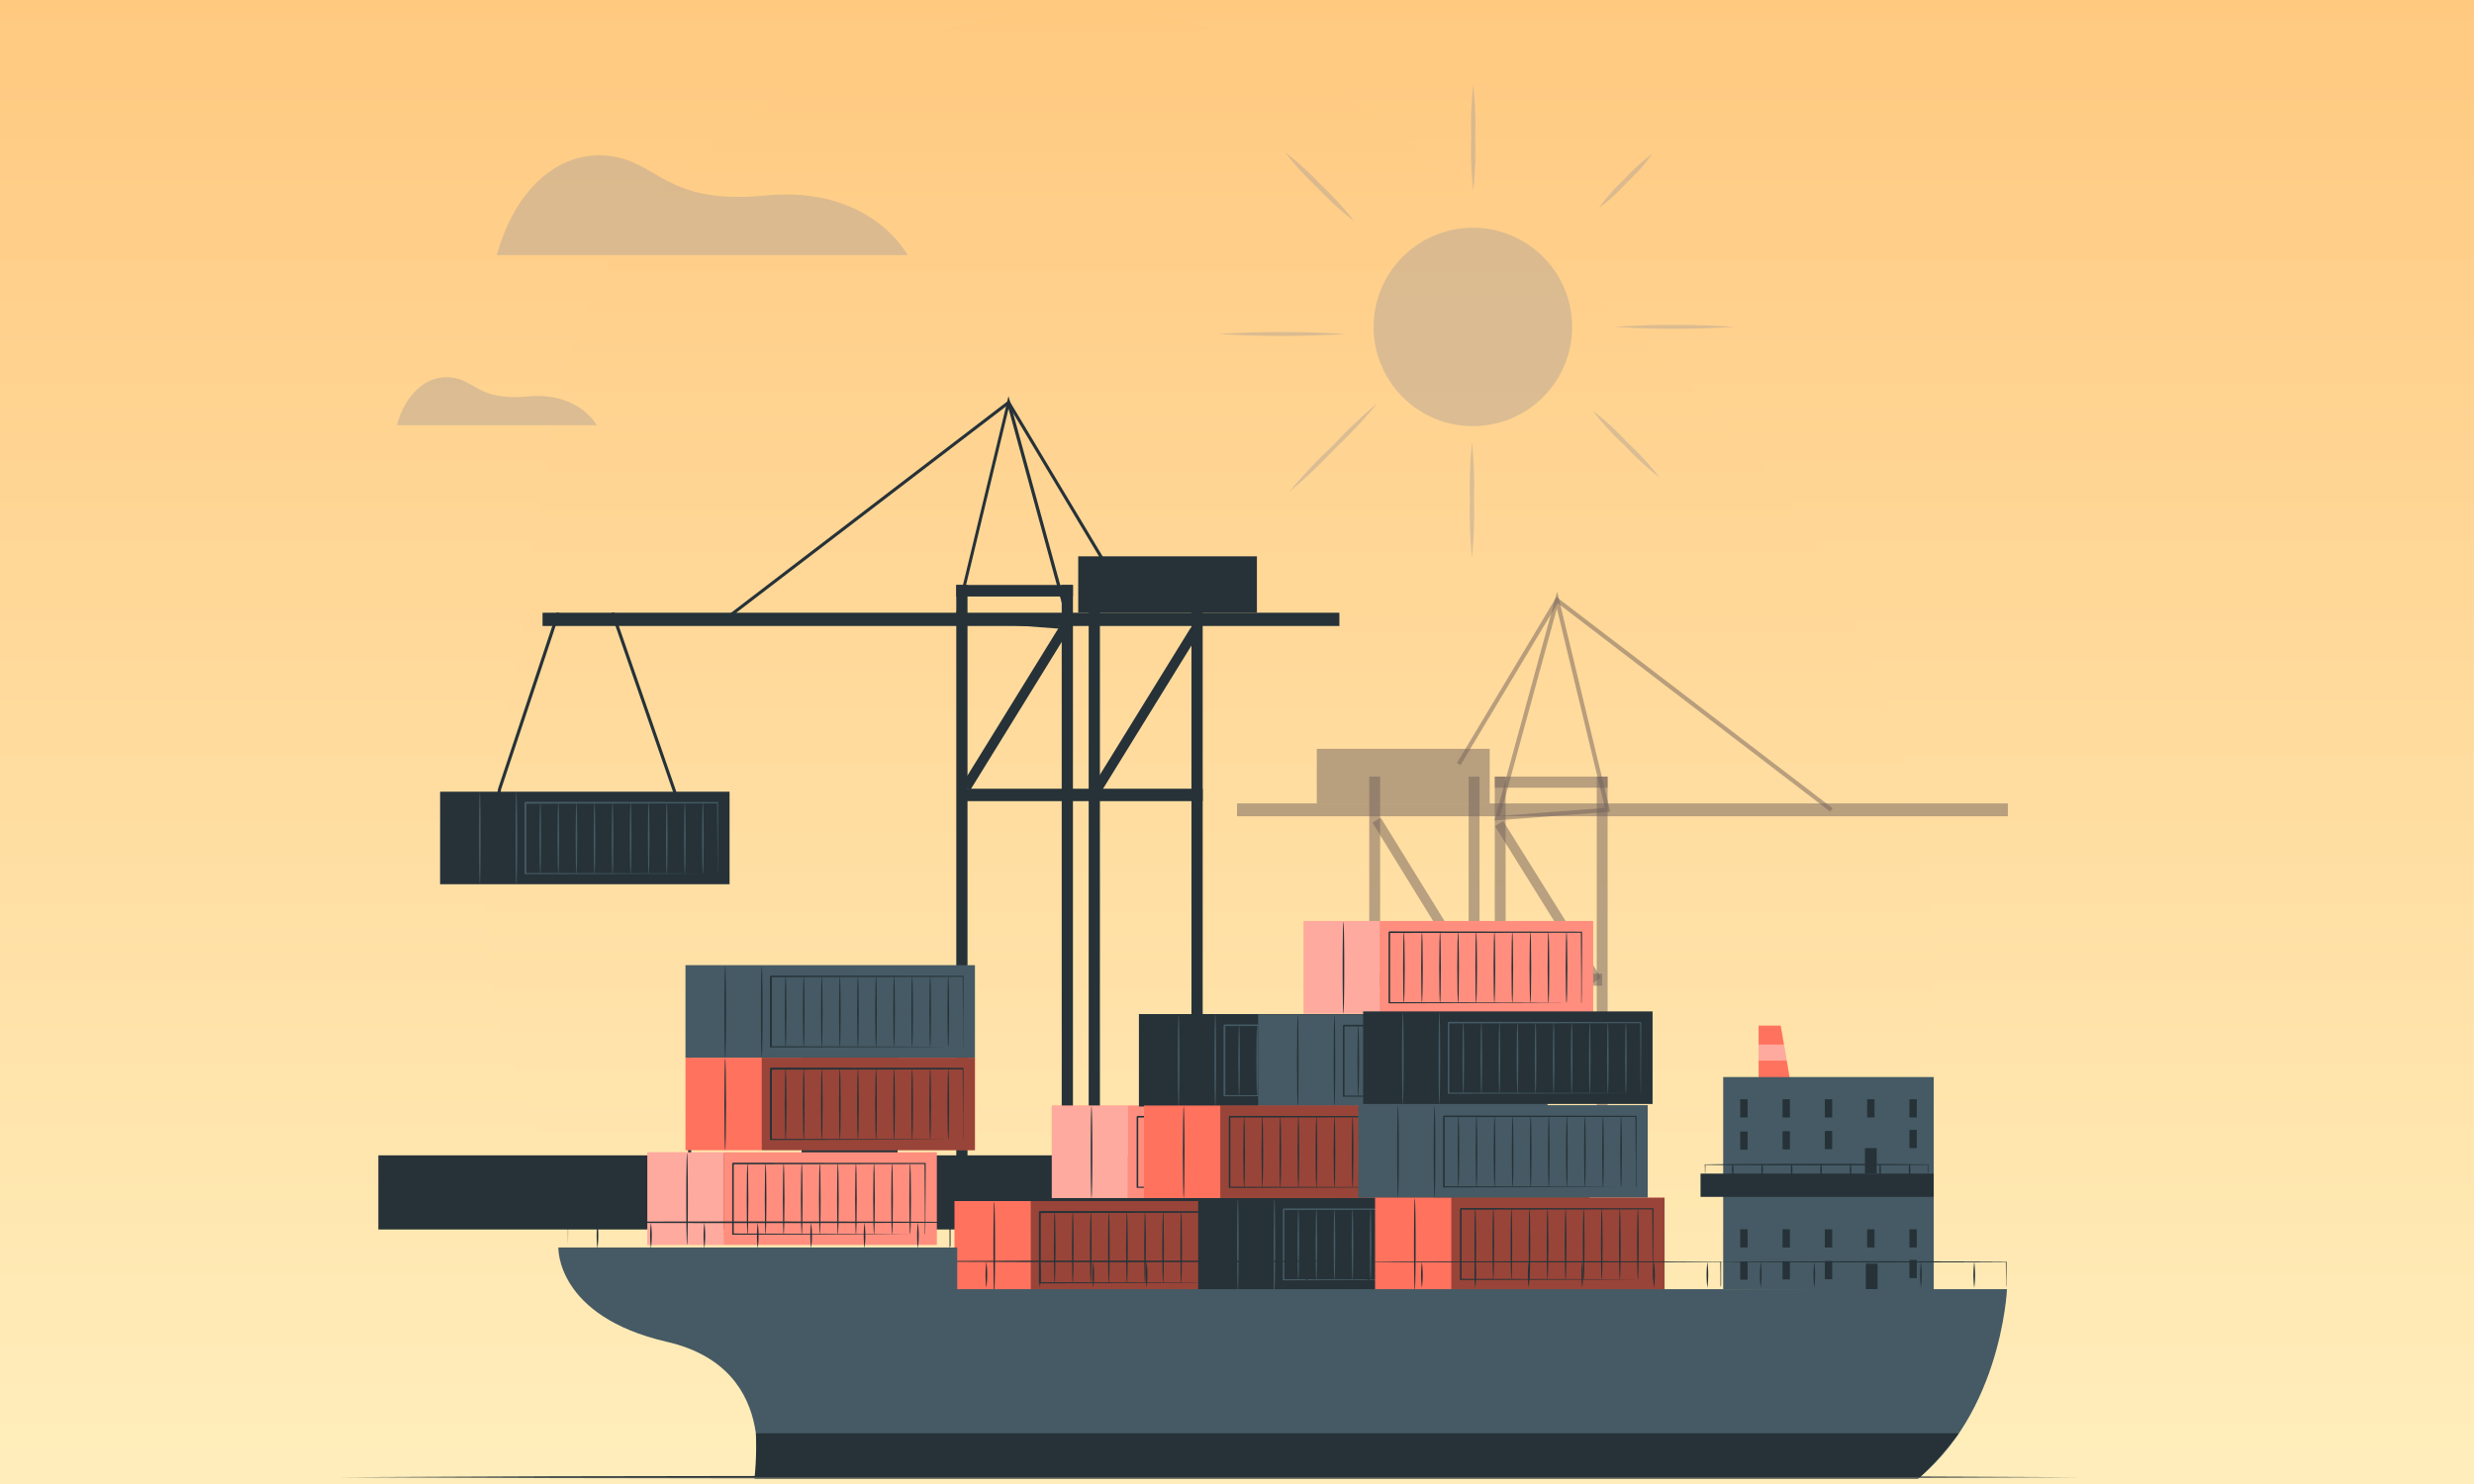 <svg width="500" height="300" fill="none" xmlns="http://www.w3.org/2000/svg"><rect width="100%" height="100%" fill="#808080" stroke="none"/><g clip-path="url(#a)"><path fill="#fff" d="M0 0h500v300H0z"/><path d="M500 0H0v300h500V0Z" fill="url(#b)"/><g clip-path="url(#c)"><mask id="d" style="mask-type:luminance" maskUnits="userSpaceOnUse" x="63" y="0" width="374" height="299"><path d="M437 0H63v299h374V0Z" fill="#fff"/></mask><g mask="url(#d)"><path fill-rule="evenodd" clip-rule="evenodd" d="M228.49 2.589c-34.314-2.72-70.217 10.718-94.381 35.267-22.64 23-22.923 58.239-28.898 89.975-5.145 27.328-11.059 54.599-3.35 81.315 7.893 27.351 23.444 52.59 46.711 68.952 23.041 16.204 51.856 17.795 79.918 20.1 30.736 2.523 62.441 7.626 90.045-6.143 30.421-15.174 57.75-40.239 67.998-72.688 10.215-32.346-.296-67.265-14-98.291-12.63-28.593-35.8-49.228-59.925-69.073C286.858 30.82 261.71 5.222 228.49 2.589Z" fill="url(#e)"/><path d="M100.4 51.578h83.028s-7.343-14.115-28.714-12.06c-20.413 1.977-21.453-6.919-31.828-8.026-10.375-1.107-18.99 7.315-22.486 20.085ZM80.204 85.963h40.392s-3.576-6.789-13.981-5.805c-9.933.946-10.471-3.335-15.49-3.866-5.02-.531-9.238 3.515-10.921 9.67Z" fill="#B8A697" style="mix-blend-mode:multiply" opacity=".5"/><path d="M304.292 156.994h-2.195v79.694h2.195v-79.694ZM299.012 156.994h-2.194v79.694h2.194v-79.694ZM278.926 156.994h-2.194v79.694h2.194v-79.694ZM324.903 156.994h-2.194v79.694h2.194v-79.694Z" fill="#73625C" style="mix-blend-mode:multiply" opacity=".5"/><path d="M324.904 156.994h-22.807v2.251h22.807v-2.251ZM405.793 162.418H250v2.596h155.793v-2.596ZM323.807 196.844h-47.075v2.424h47.075v-2.424Z" fill="#73625C" style="mix-blend-mode:multiply" opacity=".5"/><path d="m279.042 165.292-1.665 1.027 19.589 31.733 1.665-1.026-19.589-31.734ZM303.803 165.978l-1.665 1.037 19.772 31.695 1.666-1.037-19.773-31.695ZM301.064 151.385h-34.937v11.033h34.937v-11.033Z" fill="#73625C" style="mix-blend-mode:multiply" opacity=".5"/><path d="M369.861 164.06 314.8 121.927l-19.625 32.747-.724-.436 20.105-33.561.379.289 55.446 42.42-.52.674Z" fill="#73625C" style="mix-blend-mode:multiply" opacity=".5"/><path d="m302.033 165.867 12.671-46.267 10.732 44.505-23.403 1.762Zm12.619-42.863-11.483 41.927 21.202-1.596-9.719-40.331Z" fill="#73625C" style="mix-blend-mode:multiply" opacity=".5"/><path d="M297.673 86.139c11.079 0 20.059-8.975 20.059-20.046s-8.98-20.046-20.059-20.046-20.059 8.975-20.059 20.046c0 11.07 8.98 20.046 20.059 20.046ZM297.49 112.639c-.401-3.864-.529-7.745-.401-11.626a85.33 85.33 0 0 1 .401-11.627 85.33 85.33 0 0 1 .401 11.627c.128 3.881 0 7.762-.401 11.626ZM350.509 66.075c-8.079.528-16.157.528-24.236 0a185.47 185.47 0 0 1 24.236 0ZM297.746 17.192c.401 3.536.529 7.108.401 10.661.128 3.554 0 7.107-.401 10.643a71.528 71.528 0 0 1-.401-10.643c-.128-3.553 0-7.125.401-10.66ZM271.972 67.514c-8.57.529-17.142.529-25.712 0 8.57-.528 17.142-.528 25.712 0ZM273.668 44.71a61.622 61.622 0 0 1-7.295-6.652 58.519 58.519 0 0 1-6.655-7.289 61.621 61.621 0 0 1 7.294 6.652 61.55 61.55 0 0 1 6.656 7.289ZM333.95 31.079a36.291 36.291 0 0 1-5.087 5.74 36.637 36.637 0 0 1-5.69 5.194 36.54 36.54 0 0 1 5.106-5.759 38.182 38.182 0 0 1 5.671-5.175ZM335.391 96.511a57.2 57.2 0 0 1-7.021-6.433 54.328 54.328 0 0 1-6.437-7.016 54.544 54.544 0 0 1 7.02 6.433 57.302 57.302 0 0 1 6.438 7.016ZM278.318 81.568a100.292 100.292 0 0 1-8.607 9.203 101.939 101.939 0 0 1-9.118 8.62 94.356 94.356 0 0 1 8.589-9.113 103.304 103.304 0 0 1 9.136-8.71Z" fill="#B8A697" style="mix-blend-mode:multiply" opacity=".5"/><path d="m68.236 298.63 44.038-.188 44.039-.068 88.077-.121 88.077.121 44.038.068 44.039.188-44.039.181-44.038.068-88.077.121-88.077-.121-44.039-.068-44.038-.181ZM321.26 233.561H76.464v14.986H321.26v-14.986Z" fill="#263238"/><path d="M162.639 233.877h-23.578v-30.91h23.578v30.91Zm-22.944-.633h22.31V203.6h-22.31v29.644Z" fill="#263238"/><path d="M181.4 203.284h-19.078v32.057H181.4v-32.057ZM216.844 118.256h-2.269v117.426h2.269V118.256ZM222.295 118.256h-2.27v117.426h2.27V118.256ZM243.065 118.256h-2.269v117.426h2.269V118.256ZM195.534 118.256h-2.268v117.426h2.268V118.256Z" fill="#263238"/><path d="M216.837 118.256h-23.571v2.331h23.571v-2.331ZM270.693 123.868H109.651v2.679h161.042v-2.679ZM243.065 159.446h-48.666v2.508h48.666v-2.508Z" fill="#263238"/><path d="m240.688 126.828-20.249 32.802 1.721 1.061 20.249-32.803-1.721-1.06ZM214.601 125.883l-20.249 32.802 1.721 1.062 20.249-32.804-1.721-1.06ZM254.024 112.461h-36.116v11.407h36.116v-11.407Z" fill="#263238"/><path d="m146.717 125.458-.386-.501 57.595-44.066 20.713 34.578-.538.329-20.352-33.97-57.032 43.63Z" fill="#263238"/><path d="m216.749 127.295-23.877-1.799 10.946-45.409 12.931 47.208Zm-23.109-2.376 22.234 1.672-12.043-43.958-10.191 42.286ZM98.755 169.802l1.921-10.413 11.865-35.622.602.202-11.859 35.579-1.768 9.608 39.418-.69-15.434-44.497.602-.208 15.719 45.319-41.066.722Z" fill="#263238"/><path d="M104.352 160.048H88.944v18.705h15.408v-18.705ZM147.446 160.048h-43.088v18.705h43.088v-18.705Z" fill="#263238"/><path d="M96.974 178.753c-.095 0-.164-4.156-.164-9.274 0-5.118.07-9.273.164-9.273.095 0 .165 4.149.165 9.273s-.076 9.274-.165 9.274ZM104.359 178.753c-.089 0-.165-4.156-.165-9.274 0-5.118.076-9.273.165-9.273.088 0 .164 4.149.164 9.273s-.076 9.274-.164 9.274ZM145.025 176.618v-1.007c0-.665 0-1.615-.032-2.838 0-2.47-.032-6.03-.057-10.47l.108.114-38.828.051c-.153.151.196-.197.164-.159v14.302l-.209-.126 27.781.076 8.1.044h2.947-2.858l-8.069.044-27.888.076h-.165v-14.467l.171-.171 38.828.058h.115v.107c0 4.434-.045 8.051-.064 10.54v3.534a.923.923 0 0 1-.044.292Z" fill="#455A64"/><path d="M109.195 176.618c-.096 0-.165-3.205-.165-7.158 0-3.952.069-7.157.165-7.157.095 0 .164 3.205.164 7.157 0 3.953-.076 7.158-.164 7.158ZM112.845 176.618c-.095 0-.164-3.205-.164-7.158 0-3.952.069-7.157.164-7.157.096 0 .165 3.205.165 7.157 0 3.953-.076 7.158-.165 7.158ZM116.496 176.618c-.088 0-.164-3.205-.164-7.158 0-3.952.076-7.157.164-7.157.089 0 .165 3.205.165 7.157 0 3.953-.076 7.158-.165 7.158ZM120.147 176.618c-.089 0-.165-3.205-.165-7.158 0-3.952.076-7.157.165-7.157.089 0 .165 3.205.165 7.157 0 3.953-.07 7.158-.165 7.158ZM123.798 176.618c-.089 0-.165-3.205-.165-7.158 0-3.952.076-7.157.165-7.157.089 0 .165 3.205.165 7.157 0 3.953-.044 7.158-.165 7.158ZM127.455 176.618c-.095 0-.171-3.205-.171-7.158 0-3.952.076-7.157.171-7.157.095 0 .165 3.205.165 7.157 0 3.953-.076 7.158-.165 7.158ZM131.106 176.618c-.095 0-.165-3.205-.165-7.158 0-3.952.07-7.157.165-7.157s.164 3.205.164 7.157c0 3.953-.076 7.158-.164 7.158ZM134.757 176.618c-.095 0-.165-3.205-.165-7.158 0-3.952.07-7.157.165-7.157s.164 3.205.164 7.157c0 3.953-.076 7.158-.164 7.158ZM138.408 176.618c-.089 0-.165-3.205-.165-7.158 0-3.952.076-7.157.165-7.157.088 0 .165 3.205.165 7.157 0 3.953-.077 7.158-.165 7.158ZM142.058 176.618c-.088 0-.164-3.205-.164-7.158 0-3.952.076-7.157.164-7.157.089 0 .165 3.205.165 7.157 0 3.953-.069 7.158-.165 7.158Z" fill="#455A64"/><path d="M361.742 218.124h-6.325v-10.793h4.469l1.856 10.793ZM227.979 223.49h-15.408v18.704h15.408V223.49Z" fill="#FF725E"/><path opacity=".4" d="M227.979 223.49h-15.408v18.704h15.408V223.49Z" fill="#fff"/><path d="M271.073 223.49h-43.087v18.704h43.087V223.49Z" fill="#FF725E"/><path opacity=".2" d="M271.073 223.49h-43.087v18.704h43.087V223.49Z" fill="#fff"/><path d="M220.596 242.194c-.089 0-.164-4.155-.164-9.273 0-5.118.075-9.267.164-9.267.089 0 .165 4.149.165 9.267 0 5.118-.07 9.273-.165 9.273ZM268.653 240.06v-3.846c0-2.47-.038-6.03-.064-10.463l.114.108-38.828.056c-.152.146.197-.202.158-.164v14.309l-.158-.159 27.781.07 8.106.044h2.948-2.872l-8.075.045-27.888.075h-.159v-14.384c-.038.031.317-.317.172-.165l38.827.051h.115v.114c0 4.433-.051 8.044-.064 10.533v3.535a1.702 1.702 0 0 1-.113.241Z" fill="#263238"/><path d="M232.816 240.06c-.089 0-.165-3.206-.165-7.158 0-3.952.076-7.151.165-7.151.089 0 .164 3.199.164 7.151s-.044 7.158-.164 7.158ZM236.473 240.06c-.095 0-.171-3.206-.171-7.158 0-3.952.076-7.151.171-7.151.095 0 .165 3.199.165 7.151s-.076 7.158-.165 7.158ZM240.124 240.06c-.095 0-.165-3.206-.165-7.158 0-3.952.07-7.151.165-7.151s.165 3.199.165 7.151-.076 7.158-.165 7.158ZM243.775 240.06c-.095 0-.165-3.206-.165-7.158 0-3.952.07-7.151.165-7.151s.164 3.199.164 7.151-.076 7.158-.164 7.158ZM247.425 240.06c-.088 0-.164-3.206-.164-7.158 0-3.952.076-7.151.164-7.151.089 0 .166 3.199.166 7.151s-.077 7.158-.166 7.158ZM251.077 240.06c-.089 0-.165-3.206-.165-7.158 0-3.952.076-7.151.165-7.151.088 0 .164 3.199.164 7.151s-.069 7.158-.164 7.158ZM254.727 240.06c-.089 0-.165-3.206-.165-7.158 0-3.952.076-7.151.165-7.151.089 0 .165 3.199.165 7.151s-.07 7.158-.165 7.158ZM258.384 240.06c-.095 0-.164-3.206-.164-7.158 0-3.952.069-7.151.164-7.151s.165 3.199.165 7.151-.076 7.158-.165 7.158ZM262.035 240.06c-.095 0-.164-3.206-.164-7.158 0-3.952.069-7.151.164-7.151s.165 3.199.165 7.151-.076 7.158-.165 7.158ZM265.686 240.06c-.089 0-.165-3.206-.165-7.158 0-3.952.076-7.151.165-7.151.089 0 .165 3.199.165 7.151s-.076 7.158-.165 7.158Z" fill="#263238"/><path d="M278.895 186.189h-15.409v18.704h15.409v-18.704Z" fill="#FF725E"/><path opacity=".4" d="M278.895 186.189h-15.409v18.704h15.409v-18.704Z" fill="#fff"/><path d="M321.982 186.189h-43.087v18.704h43.087v-18.704Z" fill="#FF725E"/><path opacity=".2" d="M321.982 186.189h-43.087v18.704h43.087v-18.704Z" fill="#fff"/><path d="M271.511 204.893c-.089 0-.165-4.156-.165-9.273 0-5.118.076-9.274.165-9.274.089 0 .164 4.156.164 9.274 0 5.117-.075 9.273-.164 9.273ZM319.567 202.759a2.273 2.273 0 0 1 0-.261v-3.585c0-2.47-.038-6.03-.063-10.463l.114.108-38.834.056.164-.164v14.302l-.158-.159 27.78.07 8.107.045h2.947-2.877l-8.069.044-27.888.076h-.158v-14.372c-.038.031.31-.317.164-.171l38.835.057h.108v.114c0 4.434-.044 8.045-.057 10.534 0 1.209 0 2.153-.032 2.812v.722c0 .177-.083.235-.083.235Z" fill="#263238"/><path d="M283.731 202.759c-.088 0-.165-3.206-.165-7.158 0-3.952.077-7.151.165-7.151.089 0 .165 3.199.165 7.151s-.076 7.158-.165 7.158ZM287.382 202.759c-.088 0-.165-3.206-.165-7.158 0-3.952.077-7.151.165-7.151.089 0 .164 3.199.164 7.151s-.101 7.158-.164 7.158ZM291.033 202.759c-.089 0-.165-3.206-.165-7.158 0-3.952.076-7.151.165-7.151.089 0 .164 3.199.164 7.151s-.069 7.158-.164 7.158ZM294.684 202.759c-.089 0-.164-3.206-.164-7.158 0-3.952.075-7.151.164-7.151.089 0 .171 3.199.171 7.151s-.076 7.158-.171 7.158ZM298.341 202.759c-.095 0-.165-3.206-.165-7.158 0-3.952.07-7.151.165-7.151s.164 3.199.164 7.151-.075 7.158-.164 7.158ZM302.023 202.759c-.095 0-.164-3.206-.164-7.158 0-3.952.069-7.151.164-7.151.096 0 .166 3.199.166 7.151s-.108 7.158-.166 7.158ZM305.643 202.759c-.089 0-.165-3.206-.165-7.158 0-3.952.076-7.151.165-7.151.088 0 .164 3.199.164 7.151s-.076 7.158-.164 7.158ZM309.294 202.759c-.089 0-.166-3.206-.166-7.158 0-3.952.077-7.151.166-7.151.088 0 .164 3.199.164 7.151s-.069 7.158-.164 7.158ZM312.944 202.759c-.089 0-.165-3.206-.165-7.158 0-3.952.076-7.151.165-7.151.089 0 .164 3.199.164 7.151s-.069 7.158-.164 7.158ZM316.601 202.759c-.095 0-.17-3.206-.17-7.158 0-3.952.075-7.151.17-7.151.095 0 .166 3.199.166 7.151s-.077 7.158-.166 7.158Z" fill="#263238"/><path d="M146.242 232.952h-15.409v18.705h15.409v-18.705Z" fill="#FF725E"/><path opacity=".4" d="M146.242 232.952h-15.409v18.705h15.409v-18.705Z" fill="#fff"/><path d="M189.329 232.952h-43.087v18.705h43.087v-18.705Z" fill="#FF725E"/><path opacity=".2" d="M189.329 232.952h-43.087v18.705h43.087v-18.705Z" fill="#fff"/><path d="M138.857 251.657c-.088 0-.164-4.149-.164-9.273 0-5.125.076-9.266.164-9.266.089 0 .165 4.148.165 9.266s-.076 9.273-.165 9.273ZM186.914 249.522a1.866 1.866 0 0 1 0-.259v-3.585c0-2.471-.038-6.03-.063-10.464l.114.107-38.834.058.164-.165v14.308l-.159-.158 27.781.076 8.107.044h2.947-2.877l-8.069.045-27.889.075h-.158v-14.39c-.037 0 .311-.317.165-.165l38.835.051h.108v.114c0 4.434-.045 8.044-.058 10.533 0 1.21 0 2.154-.031 2.812v.723c0 .177-.083.24-.083.24Z" fill="#263238"/><path d="M151.078 249.522c-.095 0-.165-3.204-.165-7.157s.07-7.151.165-7.151.164 3.167.164 7.151-.069 7.157-.164 7.157ZM154.729 249.522c-.089 0-.165-3.204-.165-7.157s.076-7.151.165-7.151c.089 0 .164 3.167.164 7.151s-.075 7.157-.164 7.157ZM158.38 249.522c-.089 0-.166-3.204-.166-7.157s.077-7.151.166-7.151c.088 0 .164 3.167.164 7.151s-.069 7.157-.164 7.157ZM162.03 249.522c-.088 0-.165-3.204-.165-7.157s.077-7.151.165-7.151c.089 0 .164 3.167.164 7.151s-.069 7.157-.164 7.157ZM165.688 249.522c-.095 0-.166-3.204-.166-7.157s.071-7.151.166-7.151c.095 0 .164 3.167.164 7.151s-.101 7.157-.164 7.157ZM169.339 249.522c-.095 0-.166-3.204-.166-7.157s.071-7.151.166-7.151c.095 0 .164 3.167.164 7.151s-.076 7.157-.164 7.157ZM172.99 249.522c-.089 0-.166-3.204-.166-7.157s.077-7.151.166-7.151c.088 0 .164 3.167.164 7.151s-.076 7.157-.164 7.157ZM176.64 249.522c-.089 0-.165-3.204-.165-7.157s.076-7.151.165-7.151c.089 0 .164 3.167.164 7.151s-.075 7.157-.164 7.157ZM180.291 249.522c-.089 0-.166-3.204-.166-7.157s.077-7.151.166-7.151c.088 0 .164 3.167.164 7.151s-.069 7.157-.164 7.157ZM183.942 249.522c-.089 0-.166-3.204-.166-7.157s.077-7.151.166-7.151c.088 0 .164 3.167.164 7.151s-.069 7.157-.164 7.157ZM245.588 204.994h-15.409v18.704h15.409v-18.704ZM288.681 204.994h-43.088v18.704h43.088v-18.704Z" fill="#263238"/><path d="M238.204 223.692c-.089 0-.165-4.148-.165-9.266 0-5.119.076-9.273.165-9.273.088 0 .164 4.148.164 9.273 0 5.124-.069 9.266-.164 9.266ZM245.613 223.692c-.095 0-.165-4.148-.165-9.266 0-5.119.07-9.273.165-9.273s.165 4.148.165 9.273c0 5.124-.095 9.266-.165 9.266ZM286.26 221.557v-3.844c0-2.47-.038-6.03-.064-10.464l.115.114-38.829.051c-.152.146.197-.203.159-.165v14.296l-.159-.159 27.781.077 8.107.044h2.947-2.922l-8.069.045-27.888.069h-.159v-14.359l.172-.165 38.828.051h.114v.114c0 4.465-.051 8.05-.064 10.533v3.541a1.235 1.235 0 0 1-.069.221Z" fill="#455A64"/><path d="M250.423 221.557c-.088 0-.164-3.204-.164-7.151 0-3.946.076-7.157.164-7.157.089 0 .166 3.205.166 7.157 0 3.953-.07 7.151-.166 7.151ZM254.074 221.557c-.088 0-.164-3.204-.164-7.151 0-3.946.076-7.157.164-7.157.089 0 .166 3.205.166 7.157 0 3.953-.071 7.151-.166 7.151ZM257.732 221.557c-.096 0-.166-3.204-.166-7.151 0-3.946.07-7.157.166-7.157.095 0 .164 3.205.164 7.157 0 3.953-.076 7.151-.164 7.151ZM261.382 221.557c-.095 0-.164-3.204-.164-7.151 0-3.946.069-7.157.164-7.157s.166 3.205.166 7.157c0 3.953-.089 7.151-.166 7.151ZM265.033 221.557c-.088 0-.164-3.204-.164-7.151 0-3.946.076-7.157.164-7.157.089 0 .166 3.205.166 7.157 0 3.953-.077 7.151-.166 7.151ZM268.684 221.557c-.089 0-.164-3.204-.164-7.151 0-3.946.075-7.157.164-7.157.089 0 .165 3.205.165 7.157 0 3.953-.07 7.151-.165 7.151ZM272.335 221.557c-.089 0-.165-3.204-.165-7.151 0-3.946.076-7.157.165-7.157.089 0 .165 3.205.165 7.157 0 3.953-.07 7.151-.165 7.151ZM275.985 221.557c-.088 0-.164-3.204-.164-7.151 0-3.946.076-7.157.164-7.157.089 0 .172 3.205.172 7.157 0 3.953-.077 7.151-.172 7.151ZM279.643 221.557c-.096 0-.165-3.204-.165-7.151 0-3.946.069-7.157.165-7.157.095 0 .164 3.205.164 7.157 0 3.953-.076 7.151-.164 7.151ZM283.293 221.557c-.095 0-.164-3.204-.164-7.151 0-3.946.069-7.157.164-7.157s.166 3.205.166 7.157c0 3.953-.077 7.151-.166 7.151Z" fill="#455A64"/><path d="M208.312 242.795h-15.409V261.5h15.409v-18.705ZM251.406 242.795h-43.088V261.5h43.088v-18.705Z" fill="#FF725E"/><path opacity=".4" d="M251.406 242.795h-43.088V261.5h43.088v-18.705Z" fill="#000"/><path d="M200.935 261.5c-.095 0-.165-4.148-.165-9.273 0-5.124.07-9.266.165-9.266s.164 4.148.164 9.266-.075 9.273-.164 9.273ZM248.985 259.365v-1.001c0-.633 0-1.621-.031-2.843 0-2.471-.033-6.03-.058-10.464l.108.107-38.828.058.164-.165v14.308l-.158-.158 27.78.076 8.101.044h2.947-2.921l-8.069.045-27.888.076h-.166v-14.474s.317-.317.172-.164l38.828.051h.114v.113c0 4.435-.044 8.045-.064 10.534v3.534a.933.933 0 0 1-.031.323Z" fill="#263238"/><path d="M213.155 259.365c-.095 0-.165-3.204-.165-7.157s.07-7.151.165-7.151.165 3.198.165 7.151-.077 7.157-.165 7.157ZM216.806 259.365c-.095 0-.165-3.204-.165-7.157s.07-7.151.165-7.151.165 3.198.165 7.151-.077 7.157-.165 7.157ZM220.457 259.365c-.089 0-.165-3.204-.165-7.157s.076-7.151.165-7.151c.088 0 .164 3.198.164 7.151s-.076 7.157-.164 7.157ZM224.107 259.365c-.089 0-.165-3.204-.165-7.157s.076-7.151.165-7.151c.089 0 .165 3.198.165 7.151s-.07 7.157-.165 7.157ZM227.758 259.365c-.089 0-.165-3.204-.165-7.157s.076-7.151.165-7.151c.088 0 .165 3.198.165 7.151s-.057 7.157-.165 7.157ZM231.409 259.365c-.089 0-.165-3.204-.165-7.157s.076-7.151.165-7.151c.088 0 .17 3.198.17 7.151s-.075 7.157-.17 7.157ZM235.066 259.365c-.095 0-.165-3.204-.165-7.157s.07-7.151.165-7.151.165 3.198.165 7.151-.077 7.157-.165 7.157ZM238.717 259.365c-.095 0-.165-3.204-.165-7.157s.07-7.151.165-7.151.165 3.198.165 7.151-.077 7.157-.165 7.157ZM242.367 259.365c-.088 0-.164-3.204-.164-7.157s.076-7.151.164-7.151c.089 0 .166 3.198.166 7.151s-.09 7.157-.166 7.157ZM246.018 259.365c-.088 0-.164-3.204-.164-7.157s.076-7.151.164-7.151c.089 0 .165 3.198.165 7.151s-.07 7.157-.165 7.157Z" fill="#263238"/><path d="M257.561 242.188h-15.409v18.704h15.409v-18.704Z" fill="#263238"/><path d="M300.648 242.188H257.56v18.704h43.088v-18.704Z" fill="#263238"/><path d="M250.176 260.892c-.095 0-.164-4.155-.164-9.273 0-5.118.069-9.273.164-9.273s.165 4.149.165 9.273-.076 9.273-.165 9.273ZM257.561 260.892c-.089 0-.165-4.155-.165-9.273 0-5.118.076-9.273.165-9.273.089 0 .164 4.149.164 9.273s-.069 9.273-.164 9.273ZM298.221 258.758v-1.008c0-.665 0-1.615-.033-2.838 0-2.469-.031-6.03-.057-10.47l.108.115-38.828.056.165-.164v14.302l-.159-.159 27.781.071 8.1.044h2.948-2.872l-8.068.044-27.889.076h-.158v-14.372c-.038.032.311-.316.165-.171l38.828.057h.114v.108c0 4.433-.045 8.051-.063 10.54v3.534c-.02.082-.044.158-.082.235Z" fill="#455A64"/><path d="M262.396 258.758c-.095 0-.164-3.206-.164-7.158 0-3.953.069-7.158.164-7.158s.166 3.205.166 7.158c0 3.952-.076 7.158-.166 7.158ZM266.047 258.758c-.095 0-.164-3.206-.164-7.158 0-3.953.069-7.158.164-7.158s.166 3.205.166 7.158c0 3.952-.077 7.158-.166 7.158ZM269.698 258.758c-.089 0-.165-3.206-.165-7.158 0-3.953.076-7.158.165-7.158.089 0 .165 3.205.165 7.158 0 3.952-.076 7.158-.165 7.158ZM273.349 258.758c-.089 0-.165-3.206-.165-7.158 0-3.953.076-7.158.165-7.158.089 0 .165 3.205.165 7.158 0 3.952-.07 7.158-.165 7.158ZM277 258.758c-.089 0-.165-3.206-.165-7.158 0-3.953.076-7.158.165-7.158.089 0 .165 3.205.165 7.158 0 3.952-.07 7.158-.165 7.158ZM280.657 258.758c-.095 0-.165-3.206-.165-7.158 0-3.953.07-7.158.165-7.158s.165 3.205.165 7.158c0 3.952-.076 7.158-.165 7.158ZM284.308 258.758c-.095 0-.165-3.206-.165-7.158 0-3.953.07-7.158.165-7.158s.165 3.205.165 7.158c0 3.952-.076 7.158-.165 7.158ZM287.959 258.758c-.089 0-.165-3.206-.165-7.158 0-3.953.076-7.158.165-7.158.089 0 .164 3.205.164 7.158 0 3.952-.044 7.158-.164 7.158ZM291.609 258.758c-.089 0-.164-3.206-.164-7.158 0-3.953.075-7.158.164-7.158.089 0 .165 3.205.165 7.158 0 3.952-.076 7.158-.165 7.158ZM295.261 258.758c-.089 0-.165-3.206-.165-7.158 0-3.953.076-7.158.165-7.158.089 0 .164 3.205.164 7.158 0 3.952-.069 7.158-.164 7.158ZM269.673 205.07h-15.409v18.705h15.409V205.07ZM312.76 205.07h-43.087v18.705h43.087V205.07Z" fill="#455A64"/><path d="M262.289 223.775c-.089 0-.165-4.156-.165-9.273 0-5.118.076-9.274.165-9.274.089 0 .165 4.156.165 9.274 0 5.117-.07 9.273-.165 9.273ZM269.698 223.775c-.089 0-.165-4.156-.165-9.273 0-5.118.076-9.274.165-9.274.089 0 .165 4.156.165 9.274 0 5.117-.095 9.273-.165 9.273ZM310.345 221.64V217.795c0-2.47-.038-6.03-.063-10.464l.114.108-38.834.057.164-.165v14.309l-.158-.159 27.78.071 8.107.044h2.947-2.877l-8.069.044-27.888.076h-.158v-14.385l.164-.164 38.835.05h.114v.114c-.032 4.434-.051 8.045-.064 10.534v3.534c0 .178-.114.241-.114.241Z" fill="#263238"/><path d="M274.509 221.64c-.088 0-.165-3.205-.165-7.158 0-3.952.077-7.151.165-7.151.089 0 .165 3.199.165 7.151 0 3.953-.076 7.158-.165 7.158ZM278.16 221.64c-.089 0-.165-3.205-.165-7.158 0-3.952.076-7.151.165-7.151.089 0 .164 3.199.164 7.151 0 3.953-.069 7.158-.164 7.158ZM281.811 221.64c-.089 0-.165-3.205-.165-7.158 0-3.952.076-7.151.165-7.151.089 0 .165 3.199.165 7.151 0 3.953-.07 7.158-.165 7.158ZM285.468 221.64c-.095 0-.165-3.205-.165-7.158 0-3.952.07-7.151.165-7.151s.164 3.199.164 7.151c0 3.953-.088 7.158-.164 7.158ZM289.119 221.64c-.095 0-.165-3.205-.165-7.158 0-3.952.07-7.151.165-7.151s.164 3.199.164 7.151c0 3.953-.075 7.158-.164 7.158ZM292.77 221.64c-.089 0-.166-3.205-.166-7.158 0-3.952.077-7.151.166-7.151.088 0 .164 3.199.164 7.151 0 3.953-.076 7.158-.164 7.158ZM296.421 221.64c-.089 0-.166-3.205-.166-7.158 0-3.952.077-7.151.166-7.151.088 0 .164 3.199.164 7.151 0 3.953-.069 7.158-.164 7.158ZM300.071 221.64c-.089 0-.165-3.205-.165-7.158 0-3.952.076-7.151.165-7.151.089 0 .164 3.199.164 7.151 0 3.953-.069 7.158-.164 7.158ZM303.728 221.64c-.095 0-.17-3.205-.17-7.158 0-3.952.075-7.151.17-7.151.095 0 .165 3.199.165 7.151 0 3.953-.076 7.158-.165 7.158ZM307.38 221.64c-.096 0-.166-3.205-.166-7.158 0-3.952.07-7.151.166-7.151.095 0 .164 3.199.164 7.151 0 3.953-.076 7.158-.164 7.158Z" fill="#263238"/><path d="M246.608 223.49H231.2v18.704h15.408V223.49ZM289.701 223.49h-43.087v18.704h43.087V223.49Z" fill="#FF725E"/><path opacity=".4" d="M289.701 223.49h-43.087v18.704h43.087V223.49Z" fill="#000"/><path d="M239.223 242.194c-.088 0-.164-4.155-.164-9.273 0-5.118.076-9.267.164-9.267.089 0 .171 4.149.171 9.267 0 5.118-.076 9.273-.171 9.273ZM287.28 240.06v-3.846c0-2.47-.037-6.03-.062-10.463l.113.108-38.828.056c-.152.146.197-.202.159-.164v14.309l-.159-.159 27.781.07 8.107.044h2.947-2.872l-8.074.045-27.889.075h-.158v-14.384s.317-.317.171-.165l38.828.051h.114v.114c0 4.433-.05 8.044-.063 10.533v3.535c-.032.082-.07.164-.115.241Z" fill="#263238"/><path d="M251.444 240.06c-.089 0-.165-3.206-.165-7.158 0-3.952.076-7.151.165-7.151.088 0 .165 3.199.165 7.151s-.07 7.158-.165 7.158ZM255.12 240.06c-.095 0-.164-3.206-.164-7.158 0-3.952.069-7.151.164-7.151s.165 3.199.165 7.151-.095 7.158-.165 7.158ZM258.752 240.06c-.095 0-.165-3.206-.165-7.158 0-3.952.07-7.151.165-7.151s.165 3.199.165 7.151-.077 7.158-.165 7.158ZM262.403 240.06c-.089 0-.165-3.206-.165-7.158 0-3.952.076-7.151.165-7.151.088 0 .165 3.199.165 7.151s-.077 7.158-.165 7.158ZM266.054 240.06c-.089 0-.165-3.206-.165-7.158 0-3.952.076-7.151.165-7.151.088 0 .165 3.199.165 7.151s-.077 7.158-.165 7.158ZM269.698 240.06c-.089 0-.165-3.206-.165-7.158 0-3.952.076-7.151.165-7.151.089 0 .165 3.199.165 7.151s-.064 7.158-.165 7.158ZM273.355 240.06c-.088 0-.164-3.206-.164-7.158 0-3.952.076-7.151.164-7.151.089 0 .172 3.199.172 7.151s-.077 7.158-.172 7.158ZM277.012 240.06c-.095 0-.164-3.206-.164-7.158 0-3.952.069-7.151.164-7.151s.166 3.199.166 7.151-.077 7.158-.166 7.158ZM280.664 240.06c-.095 0-.165-3.206-.165-7.158 0-3.952.07-7.151.165-7.151s.165 3.199.165 7.151-.076 7.158-.165 7.158ZM284.314 240.06c-.089 0-.164-3.206-.164-7.158 0-3.952.075-7.151.164-7.151.089 0 .165 3.199.165 7.151s-.076 7.158-.165 7.158Z" fill="#263238"/><path d="M289.917 223.414h-15.408v18.704h15.408v-18.704ZM333.005 223.414h-43.088v18.704h43.088v-18.704Z" fill="#455A64"/><path d="M282.533 242.112c-.089 0-.165-4.149-.165-9.267 0-5.118.076-9.273.165-9.273.089 0 .165 4.149.165 9.273s-.076 9.267-.165 9.267ZM289.917 242.112c-.088 0-.165-4.149-.165-9.267 0-5.118.077-9.273.165-9.273.089 0 .165 4.149.165 9.273s-.07 9.267-.165 9.267ZM330.589 239.977a.943.943 0 0 1 0-.26v-3.579c0-2.476-.037-6.036-.062-10.469l.113.113-38.834.051.165-.164v14.302l-.159-.159 27.781.076 8.106.045h2.948-2.878l-8.068.044-27.889.07h-.158v-14.366l.164-.165 38.835.051h.108v.114c0 4.465-.044 8.05-.057 10.533v3.541c0 .178-.115.228-.115.222Z" fill="#263238"/><path d="M294.753 239.977c-.088 0-.164-3.205-.164-7.151 0-3.946.076-7.157.164-7.157.089 0 .165 3.204.165 7.157 0 3.952-.076 7.151-.165 7.151ZM298.404 239.977c-.089 0-.164-3.205-.164-7.151 0-3.946.075-7.157.164-7.157.089 0 .165 3.204.165 7.157 0 3.952-.076 7.151-.165 7.151ZM302.055 239.977c-.089 0-.164-3.205-.164-7.151 0-3.946.075-7.157.164-7.157.089 0 .165 3.204.165 7.157 0 3.952-.07 7.151-.165 7.151ZM305.706 239.977c-.089 0-.165-3.205-.165-7.151 0-3.946.076-7.157.165-7.157.089 0 .165 3.204.165 7.157 0 3.952-.045 7.151-.165 7.151ZM309.363 239.977c-.095 0-.164-3.205-.164-7.151 0-3.946.069-7.157.164-7.157s.165 3.204.165 7.157c0 3.952-.076 7.151-.165 7.151ZM313.014 239.977c-.095 0-.165-3.205-.165-7.151 0-3.946.07-7.157.165-7.157s.165 3.204.165 7.157c0 3.952-.076 7.151-.165 7.151ZM316.665 239.977c-.089 0-.165-3.205-.165-7.151 0-3.946.076-7.157.165-7.157.089 0 .165 3.204.165 7.157 0 3.952-.076 7.151-.165 7.151ZM320.315 239.977c-.089 0-.164-3.205-.164-7.151 0-3.946.075-7.157.164-7.157.089 0 .165 3.204.165 7.157 0 3.952-.076 7.151-.165 7.151ZM323.966 239.977c-.089 0-.164-3.205-.164-7.151 0-3.946.075-7.157.164-7.157.089 0 .165 3.204.165 7.157 0 3.952-.07 7.151-.165 7.151ZM327.617 239.977c-.089 0-.165-3.205-.165-7.151 0-3.946.076-7.157.165-7.157.089 0 .171 3.204.171 7.157 0 3.952-.076 7.151-.171 7.151Z" fill="#263238"/><path d="M153.942 195.113h-15.408v18.704h15.408v-18.704ZM197.036 195.113h-43.088v18.704h43.088v-18.704Z" fill="#455A64"/><path d="M146.565 213.811c-.095 0-.165-4.148-.165-9.267 0-5.118.07-9.272.165-9.272s.165 4.148.165 9.272c0 5.125-.076 9.267-.165 9.267ZM153.948 213.811c-.088 0-.164-4.148-.164-9.267 0-5.118.076-9.272.164-9.272.089 0 .166 4.148.166 9.272 0 5.125-.077 9.267-.166 9.267ZM194.615 211.676v-3.838c0-2.47-.031-6.036-.057-10.47l.108.114-38.828.051.165-.165v14.296l-.159-.158 27.781.075 8.1.045h2.947-2.871l-8.069.044-27.888.07h-.234v-14.353c0 .038.316-.31.17-.164l38.829.056h.114v.108c0 4.433-.044 8.051-.064 10.533v3.541a.602.602 0 0 1-.044.215Z" fill="#263238"/><path d="M158.778 211.676c-.095 0-.164-3.198-.164-7.15 0-3.953.069-7.158.164-7.158.096 0 .166 3.205.166 7.158 0 3.952-.07 7.15-.166 7.15ZM162.436 211.676c-.095 0-.165-3.198-.165-7.15 0-3.953.07-7.158.165-7.158s.165 3.205.165 7.158c0 3.952-.076 7.15-.165 7.15ZM166.087 211.676c-.089 0-.165-3.198-.165-7.15 0-3.953.076-7.158.165-7.158.088 0 .165 3.205.165 7.158 0 3.952-.077 7.15-.165 7.15ZM169.737 211.676c-.088 0-.164-3.198-.164-7.15 0-3.953.076-7.158.164-7.158.089 0 .166 3.205.166 7.158 0 3.952-.071 7.15-.166 7.15ZM173.388 211.676c-.088 0-.164-3.198-.164-7.15 0-3.953.076-7.158.164-7.158.089 0 .165 3.205.165 7.158 0 3.952-.07 7.15-.165 7.15ZM177.046 211.676c-.096 0-.171-3.198-.171-7.15 0-3.953.075-7.158.171-7.158.095 0 .164 3.205.164 7.158 0 3.952-.05 7.15-.164 7.15ZM180.696 211.676c-.095 0-.164-3.198-.164-7.15 0-3.953.069-7.158.164-7.158s.166 3.205.166 7.158c0 3.952-.077 7.15-.166 7.15ZM184.347 211.676c-.095 0-.164-3.198-.164-7.15 0-3.953.069-7.158.164-7.158s.165 3.205.165 7.158c0 3.952-.076 7.15-.165 7.15ZM187.998 211.676c-.089 0-.165-3.198-.165-7.15 0-3.953.076-7.158.165-7.158.089 0 .165 3.205.165 7.158 0 3.952-.076 7.15-.165 7.15ZM191.649 211.676c-.089 0-.165-3.198-.165-7.15 0-3.953.076-7.158.165-7.158.088 0 .164 3.205.164 7.158 0 3.952-.076 7.15-.164 7.15ZM290.9 204.468h-15.408v18.705H290.9v-18.705ZM333.988 204.468H290.9v18.705h43.088v-18.705Z" fill="#263238"/><path d="M283.516 223.166c-.095 0-.165-4.149-.165-9.266 0-5.118.07-9.273.165-9.273s.165 4.148.165 9.273c0 5.124-.076 9.266-.165 9.266ZM290.9 223.166c-.089 0-.166-4.149-.166-9.266 0-5.118.077-9.273.166-9.273.088 0 .164 4.148.164 9.273 0 5.124-.076 9.266-.164 9.266ZM331.566 221.032v-1.001c0-.665 0-1.615-.032-2.837 0-2.471 0-6.036-.057-10.471l.108.115-38.828.05c-.146.152.197-.196.165-.159v14.303l-.159-.158 27.781.076 8.107.044h2.941a.411.411 0 0 1-.178 0h-2.694l-8.069.044-27.888.076h-.159v-14.378c-.037.031.312-.317.166-.171l38.828.057h.114v.107c0 4.466-.045 8.051-.058 10.534 0 1.216 0 2.16-.031 2.819v.722a.734.734 0 0 1-.057.228Z" fill="#455A64"/><path d="M295.736 221.032c-.095 0-.165-3.199-.165-7.151s.07-7.158.165-7.158.165 3.206.165 7.158c0 3.952-.077 7.151-.165 7.151ZM299.387 221.032c-.089 0-.165-3.199-.165-7.151s.076-7.158.165-7.158c.089 0 .164 3.206.164 7.158 0 3.952-.063 7.151-.164 7.151ZM303.038 221.032c-.089 0-.165-3.199-.165-7.151s.076-7.158.165-7.158c.088 0 .164 3.206.164 7.158 0 3.952-.076 7.151-.164 7.151ZM306.689 221.032c-.089 0-.166-3.199-.166-7.151s.077-7.158.166-7.158c.088 0 .164 3.206.164 7.158 0 3.952-.069 7.151-.164 7.151ZM310.34 221.032c-.089 0-.166-3.199-.166-7.151s.077-7.158.166-7.158c.088 0 .164 3.206.164 7.158 0 3.952-.069 7.151-.164 7.151ZM313.996 221.032c-.095 0-.165-3.199-.165-7.151s.07-7.158.165-7.158.165 3.206.165 7.158c0 3.952-.095 7.151-.165 7.151ZM317.647 221.032c-.096 0-.165-3.199-.165-7.151s.069-7.158.165-7.158c.095 0 .165 3.206.165 7.158 0 3.952-.077 7.151-.165 7.151ZM321.298 221.032c-.088 0-.165-3.199-.165-7.151s.077-7.158.165-7.158c.089 0 .165 3.206.165 7.158 0 3.952-.076 7.151-.165 7.151ZM324.949 221.032c-.089 0-.165-3.199-.165-7.151s.076-7.158.165-7.158c.089 0 .165 3.206.165 7.158 0 3.952-.07 7.151-.165 7.151ZM328.6 221.032c-.089 0-.165-3.199-.165-7.151s.076-7.158.165-7.158c.088 0 .164 3.206.164 7.158 0 3.952-.069 7.151-.164 7.151Z" fill="#455A64"/><path d="M293.314 242.112h-15.408v18.704h15.408v-18.704ZM336.409 242.112h-43.088v18.704h43.088v-18.704Z" fill="#FF725E"/><path opacity=".4" d="M336.409 242.112h-43.088v18.704h43.088v-18.704Z" fill="#000"/><path d="M285.937 260.816c-.095 0-.165-4.155-.165-9.273 0-5.118.07-9.273.165-9.273s.164 4.155.164 9.273c0 5.118-.075 9.273-.164 9.273ZM333.987 258.681v-3.844c0-2.471-.032-6.03-.057-10.464l.107.107-38.828.057.165-.164v14.308l-.165-.158 27.787.069 8.101.045h2.947-2.871l-8.068.044-27.889.077h-.158v-14.385s.316-.317.171-.165l38.828.051h.114v.114c0 4.434-.045 8.044-.063 10.533v3.535a1.286 1.286 0 0 1-.121.24Z" fill="#263238"/><path d="M298.157 258.681c-.095 0-.165-3.205-.165-7.157 0-3.953.07-7.151.165-7.151s.165 3.198.165 7.151c0 3.952-.102 7.157-.165 7.157ZM301.808 258.681c-.095 0-.165-3.205-.165-7.157 0-3.953.07-7.151.165-7.151s.165 3.198.165 7.151c0 3.952-.076 7.157-.165 7.157ZM305.459 258.681c-.089 0-.166-3.205-.166-7.157 0-3.953.077-7.151.166-7.151.088 0 .164 3.198.164 7.151 0 3.952-.076 7.157-.164 7.157ZM309.11 258.681c-.089 0-.166-3.205-.166-7.157 0-3.953.077-7.151.166-7.151.088 0 .164 3.198.164 7.151 0 3.952-.076 7.157-.164 7.157ZM312.76 258.681c-.088 0-.164-3.205-.164-7.157 0-3.953.076-7.151.164-7.151.089 0 .166 3.198.166 7.151 0 3.952-.07 7.157-.166 7.157ZM316.411 258.681c-.088 0-.164-3.205-.164-7.157 0-3.953.076-7.151.164-7.151.089 0 .171 3.198.171 7.151 0 3.952-.076 7.157-.171 7.157ZM320.068 258.681c-.095 0-.165-3.205-.165-7.157 0-3.953.07-7.151.165-7.151.096 0 .165 3.198.165 7.151 0 3.952-.076 7.157-.165 7.157ZM323.719 258.681c-.095 0-.165-3.205-.165-7.157 0-3.953.07-7.151.165-7.151s.165 3.198.165 7.151c0 3.952-.076 7.157-.165 7.157ZM327.376 258.681c-.088 0-.165-3.205-.165-7.157 0-3.953.077-7.151.165-7.151.089 0 .165 3.198.165 7.151 0 3.952-.082 7.157-.165 7.157ZM331.021 258.681c-.089 0-.165-3.205-.165-7.157 0-3.953.076-7.151.165-7.151.089 0 .165 3.198.165 7.151 0 3.952-.07 7.157-.165 7.157ZM270.503 255.027h-.85l-2.421.031-8.917.051-29.41.051c-15.212 0-28.522-.032-35.621-.082l.082-.083c0 1.9 0 3.395-.038 4.434 0-1.039 0-2.534-.038-4.434v-.083h.089c7.118-.05 20.415-.082 35.621-.082l29.41.051 8.917.051 2.421.031h.635l.12.064Z" fill="#263238"/><path d="M264.102 260.322a20.784 20.784 0 0 1 0-5.251 20.877 20.877 0 0 1 0 5.251ZM253.314 260.322a20.784 20.784 0 0 1 0-5.251 20.784 20.784 0 0 1 0 5.251ZM242.526 260.322a20.784 20.784 0 0 1 0-5.251 20.784 20.784 0 0 1 0 5.251ZM231.732 260.322a20.784 20.784 0 0 1 0-5.251 20.877 20.877 0 0 1 0 5.251ZM220.944 260.322a20.784 20.784 0 0 1 0-5.251 20.784 20.784 0 0 1 0 5.251ZM210.157 260.322a20.241 20.241 0 0 1 0-5.251 20.877 20.877 0 0 1 0 5.251ZM199.344 260.322a20.784 20.784 0 0 1 0-5.251 20.877 20.877 0 0 1 0 5.251ZM347.716 260.125a3.009 3.009 0 0 1 0-.329v-.969c0-.88 0-2.147-.038-3.8l.076.082c-6.788.051-20.409.082-36.065.082l-29.099-.044-8.816-.057h-3.037a1.204 1.204 0 0 1-.208 0h.843l2.402-.032 8.816-.051 29.099-.05c15.656 0 29.277.038 36.065.088h.082v-.018 4.769a1.933 1.933 0 0 1-.12.329Z" fill="#263238"/><path d="M319.771 260.341a20.784 20.784 0 0 1 0-5.251 20.784 20.784 0 0 1 0 5.251ZM308.951 260.341a20.784 20.784 0 0 1 0-5.251 20.784 20.784 0 0 1 0 5.251ZM298.157 260.341a20.784 20.784 0 0 1 0-5.251 20.241 20.241 0 0 1 0 5.251ZM287.369 260.341a20.877 20.877 0 0 1 0-5.251 20.784 20.784 0 0 1 0 5.251ZM276.582 260.341a20.784 20.784 0 0 1 0-5.251 20.877 20.877 0 0 1 0 5.251ZM191.909 252.189a3.009 3.009 0 0 1 0-.329v-.97c0-.88 0-2.147-.038-3.8l.076.076c-7.169.051-21.981.089-39.05.089-17.069 0-30.722-.032-38.163-.083l.083-.082c0 1.9 0 3.408-.038 4.434v1.545a3.661 3.661 0 0 1 0-.392v-1.153c0-1.026 0-2.534-.038-4.434v-.082h.082c7.441-.051 21.753-.083 38.163-.083 16.41 0 31.881.039 39.05.089h.076v4.846a1.6 1.6 0 0 1-.203.329Z" fill="#263238"/><path d="M185.513 252.398a20.877 20.877 0 0 1 0-5.251 20.784 20.784 0 0 1 0 5.251ZM174.726 252.398a20.784 20.784 0 0 1 0-5.251 20.784 20.784 0 0 1 0 5.251ZM163.931 252.398a20.877 20.877 0 0 1 0-5.251 20.784 20.784 0 0 1 0 5.251ZM153.144 252.398a20.784 20.784 0 0 1 0-5.251 20.784 20.784 0 0 1 0 5.251ZM142.356 252.398a20.877 20.877 0 0 1 0-5.251 20.784 20.784 0 0 1 0 5.251ZM131.562 252.398a20.877 20.877 0 0 1 0-5.251 20.784 20.784 0 0 1 0 5.251ZM120.749 252.398a20.784 20.784 0 0 1 0-5.251 20.784 20.784 0 0 1 0 5.251Z" fill="#263238"/><path d="M153.942 213.817h-15.408v18.705h15.408v-18.705ZM197.036 213.817h-43.088v18.705h43.088v-18.705Z" fill="#FF725E"/><path opacity=".4" d="M197.036 213.817h-43.088v18.705h43.088v-18.705Z" fill="#000"/><path d="M146.565 232.522c-.095 0-.165-4.156-.165-9.273 0-5.118.07-9.273.165-9.273s.165 4.155.165 9.273c0 5.117-.076 9.273-.165 9.273ZM194.615 230.387v-3.844c0-2.471-.031-6.031-.057-10.465l.108.109-38.828.057.165-.166v14.309l-.159-.158 27.781.07 8.1.044h2.947-2.871l-8.069.044-27.888.076h-.234V215.99s.316-.317.17-.164l38.829.05h.114v.114c0 4.434-.044 8.044-.064 10.533v3.535c0 .114-.012.221-.044.329Z" fill="#263238"/><path d="M158.778 230.387c-.095 0-.164-3.205-.164-7.157s.069-7.151.164-7.151c.096 0 .166 3.199.166 7.151s-.07 7.157-.166 7.157ZM162.436 230.387c-.095 0-.165-3.205-.165-7.157s.07-7.151.165-7.151.165 3.199.165 7.151-.076 7.157-.165 7.157ZM166.087 230.387c-.089 0-.165-3.205-.165-7.157s.076-7.151.165-7.151c.088 0 .165 3.199.165 7.151s-.077 7.157-.165 7.157ZM169.737 230.387c-.088 0-.164-3.205-.164-7.157s.076-7.151.164-7.151c.089 0 .166 3.199.166 7.151s-.071 7.157-.166 7.157ZM173.388 230.387c-.088 0-.164-3.205-.164-7.157s.076-7.151.164-7.151c.089 0 .165 3.199.165 7.151s-.07 7.157-.165 7.157ZM177.046 230.387c-.096 0-.171-3.205-.171-7.157s.075-7.151.171-7.151c.095 0 .164 3.199.164 7.151s-.05 7.157-.164 7.157ZM180.696 230.387c-.095 0-.164-3.205-.164-7.157s.069-7.151.164-7.151.166 3.199.166 7.151-.077 7.157-.166 7.157ZM184.347 230.387c-.095 0-.164-3.205-.164-7.157s.069-7.151.164-7.151.165 3.199.165 7.151-.076 7.157-.165 7.157ZM187.998 230.387c-.089 0-.165-3.205-.165-7.157s.076-7.151.165-7.151c.089 0 .165 3.199.165 7.151s-.076 7.157-.165 7.157ZM191.649 230.387c-.089 0-.165-3.205-.165-7.157s.076-7.151.165-7.151c.088 0 .164 3.199.164 7.151s-.076 7.157-.164 7.157Z" fill="#263238"/><path d="M348.261 260.613v-42.881h42.549v43.274" fill="#455A64"/><path d="M379.458 255.457h-2.371v5.156h2.371v-5.156ZM353.193 248.509h-1.49v3.68h1.49v-3.68ZM353.193 255.027h-1.49v3.68h1.49v-3.68ZM361.742 248.509h-1.489v3.68h1.489v-3.68ZM361.742 254.969h-1.489v3.681h1.489v-3.681ZM370.292 248.509h-1.489v3.68h1.489v-3.68ZM370.292 254.919h-1.489v3.68h1.489v-3.68ZM378.843 248.509h-1.489v3.68h1.489v-3.68ZM387.387 248.509h-1.489v3.68h1.489v-3.68ZM387.387 254.704h-1.489v3.68h1.489v-3.68ZM379.281 232.097h-2.371v5.156h2.371v-5.156ZM353.193 222.223h-1.49v3.68h1.49v-3.68ZM353.193 228.74h-1.49v3.68h1.49v-3.68ZM361.742 222.223h-1.489v3.68h1.489v-3.68ZM361.742 228.683h-1.489v3.68h1.489v-3.68ZM370.292 222.223h-1.489v3.68h1.489v-3.68ZM370.292 228.633h-1.489v3.68h1.489v-3.68ZM378.843 222.223h-1.489v3.68h1.489v-3.68ZM387.387 222.223h-1.489v3.68h1.489v-3.68ZM387.387 228.417h-1.489v3.68h1.489v-3.68Z" fill="#263238"/><path d="M152.2 301.183s6.655-24.374-17.405-29.922c-22.501-5.188-21.95-19.072-21.95-19.072h80.611v8.424h212.16s-1.153 27.306-21.062 40.57" fill="#455A64"/><path d="M152.764 289.744H395.9s-6.719 9.083-11.346 11.439H152.2a62.89 62.89 0 0 0 .564-11.439ZM389.618 237.253a2.442 2.442 0 0 1-.031-.475v-1.362l.063.064c-3.619.063-12.34.101-22.52.101-10.179 0-18.907-.038-22.526-.101l.064-.064c0 .57 0 1.026-.032 1.362.006.159 0 .317-.032.475a3.975 3.975 0 0 1-.032-.475c0-.336 0-.792-.031-1.362v-.025h.063c3.619-.057 12.341-.101 22.526-.101 10.186 0 18.901.044 22.52.101h.064v1.362a3.37 3.37 0 0 1-.096.5Z" fill="#263238"/><path d="M350.194 237.748c-.088 0-.165-.539-.165-1.211 0-.671.077-1.209.165-1.209.089 0 .165.545.165 1.209 0 .666-.095 1.211-.165 1.211ZM356.126 237.748c-.088 0-.165-.539-.165-1.211 0-.671.077-1.209.165-1.209.089 0 .165.545.165 1.209 0 .666-.069 1.211-.165 1.211ZM362.092 237.748c-.096 0-.166-.539-.166-1.211 0-.671.07-1.209.166-1.209.095 0 .164.545.164 1.209 0 .666-.076 1.211-.164 1.211ZM368.049 237.748c-.095 0-.164-.539-.164-1.211 0-.671.069-1.209.164-1.209s.165.545.165 1.209c0 .666-.076 1.211-.165 1.211ZM374.007 237.748c-.089 0-.165-.539-.165-1.211 0-.671.076-1.209.165-1.209.088 0 .165.545.165 1.209 0 .666-.077 1.211-.165 1.211ZM379.983 237.748c-.088 0-.164-.539-.164-1.211 0-.671.076-1.209.164-1.209.089 0 .166.545.166 1.209 0 .666-.089 1.211-.166 1.211ZM385.923 237.748c-.088 0-.165-.539-.165-1.211 0-.671.077-1.209.165-1.209.089 0 .165.545.165 1.209 0 .666-.069 1.211-.165 1.211Z" fill="#263238"/><path d="M390.803 237.253h-47.118v4.7h47.118v-4.7Z" fill="#263238"/><path opacity=".4" d="M355.417 211.164h5.128l.564 3.255h-5.692v-3.255Z" fill="#fff"/><path d="M405.414 260.125a2.675 2.675 0 0 1 0-.335v-.988c0-.887 0-2.154-.045-3.757l.089.089c-5.705.051-15.96.076-27.628.076l-23.135-.044-7.036-.057h-2.396a.814.814 0 0 1-.171 0h.666l1.901-.031 7.01-.051 23.135-.051c11.669 0 21.911.031 27.628.076h.089v-.025c0 1.602 0 2.869-.044 3.756v.987a1.748 1.748 0 0 1-.063.355Z" fill="#263238"/><path d="M398.999 260.341a20.691 20.691 0 0 1 0-5.251 20.784 20.784 0 0 1 0 5.251ZM388.223 260.341a20.241 20.241 0 0 1 0-5.251 20.691 20.691 0 0 1 0 5.251ZM377.448 260.341a20.784 20.784 0 0 1 0-5.251 20.691 20.691 0 0 1 0 5.251ZM366.674 260.341a20.784 20.784 0 0 1 0-5.251 20.784 20.784 0 0 1 0 5.251ZM355.854 260.341a20.784 20.784 0 0 1 0-5.251 20.241 20.241 0 0 1 0 5.251ZM345.067 260.341a20.784 20.784 0 0 1 0-5.251 20.877 20.877 0 0 1 0 5.251ZM334.278 260.341a20.877 20.877 0 0 1 0-5.251 20.691 20.691 0 0 1 0 5.251Z" fill="#263238"/></g></g></g><defs><linearGradient id="b" x1="250" y1="0" x2="250" y2="300" gradientUnits="userSpaceOnUse"><stop stop-color="#FFC980"/><stop offset="1" stop-color="#FFEEBC"/></linearGradient><linearGradient id="e" x1="244.39" y1="2.242" x2="244.39" y2="301.242" gradientUnits="userSpaceOnUse"><stop stop-color="#FFC980"/><stop offset="1" stop-color="#FFEEBC"/></linearGradient><clipPath id="a"><path fill="#fff" d="M0 0h500v300H0z"/></clipPath><clipPath id="c"><path fill="#fff" transform="translate(63)" d="M0 0h374v299H0z"/></clipPath></defs></svg>

